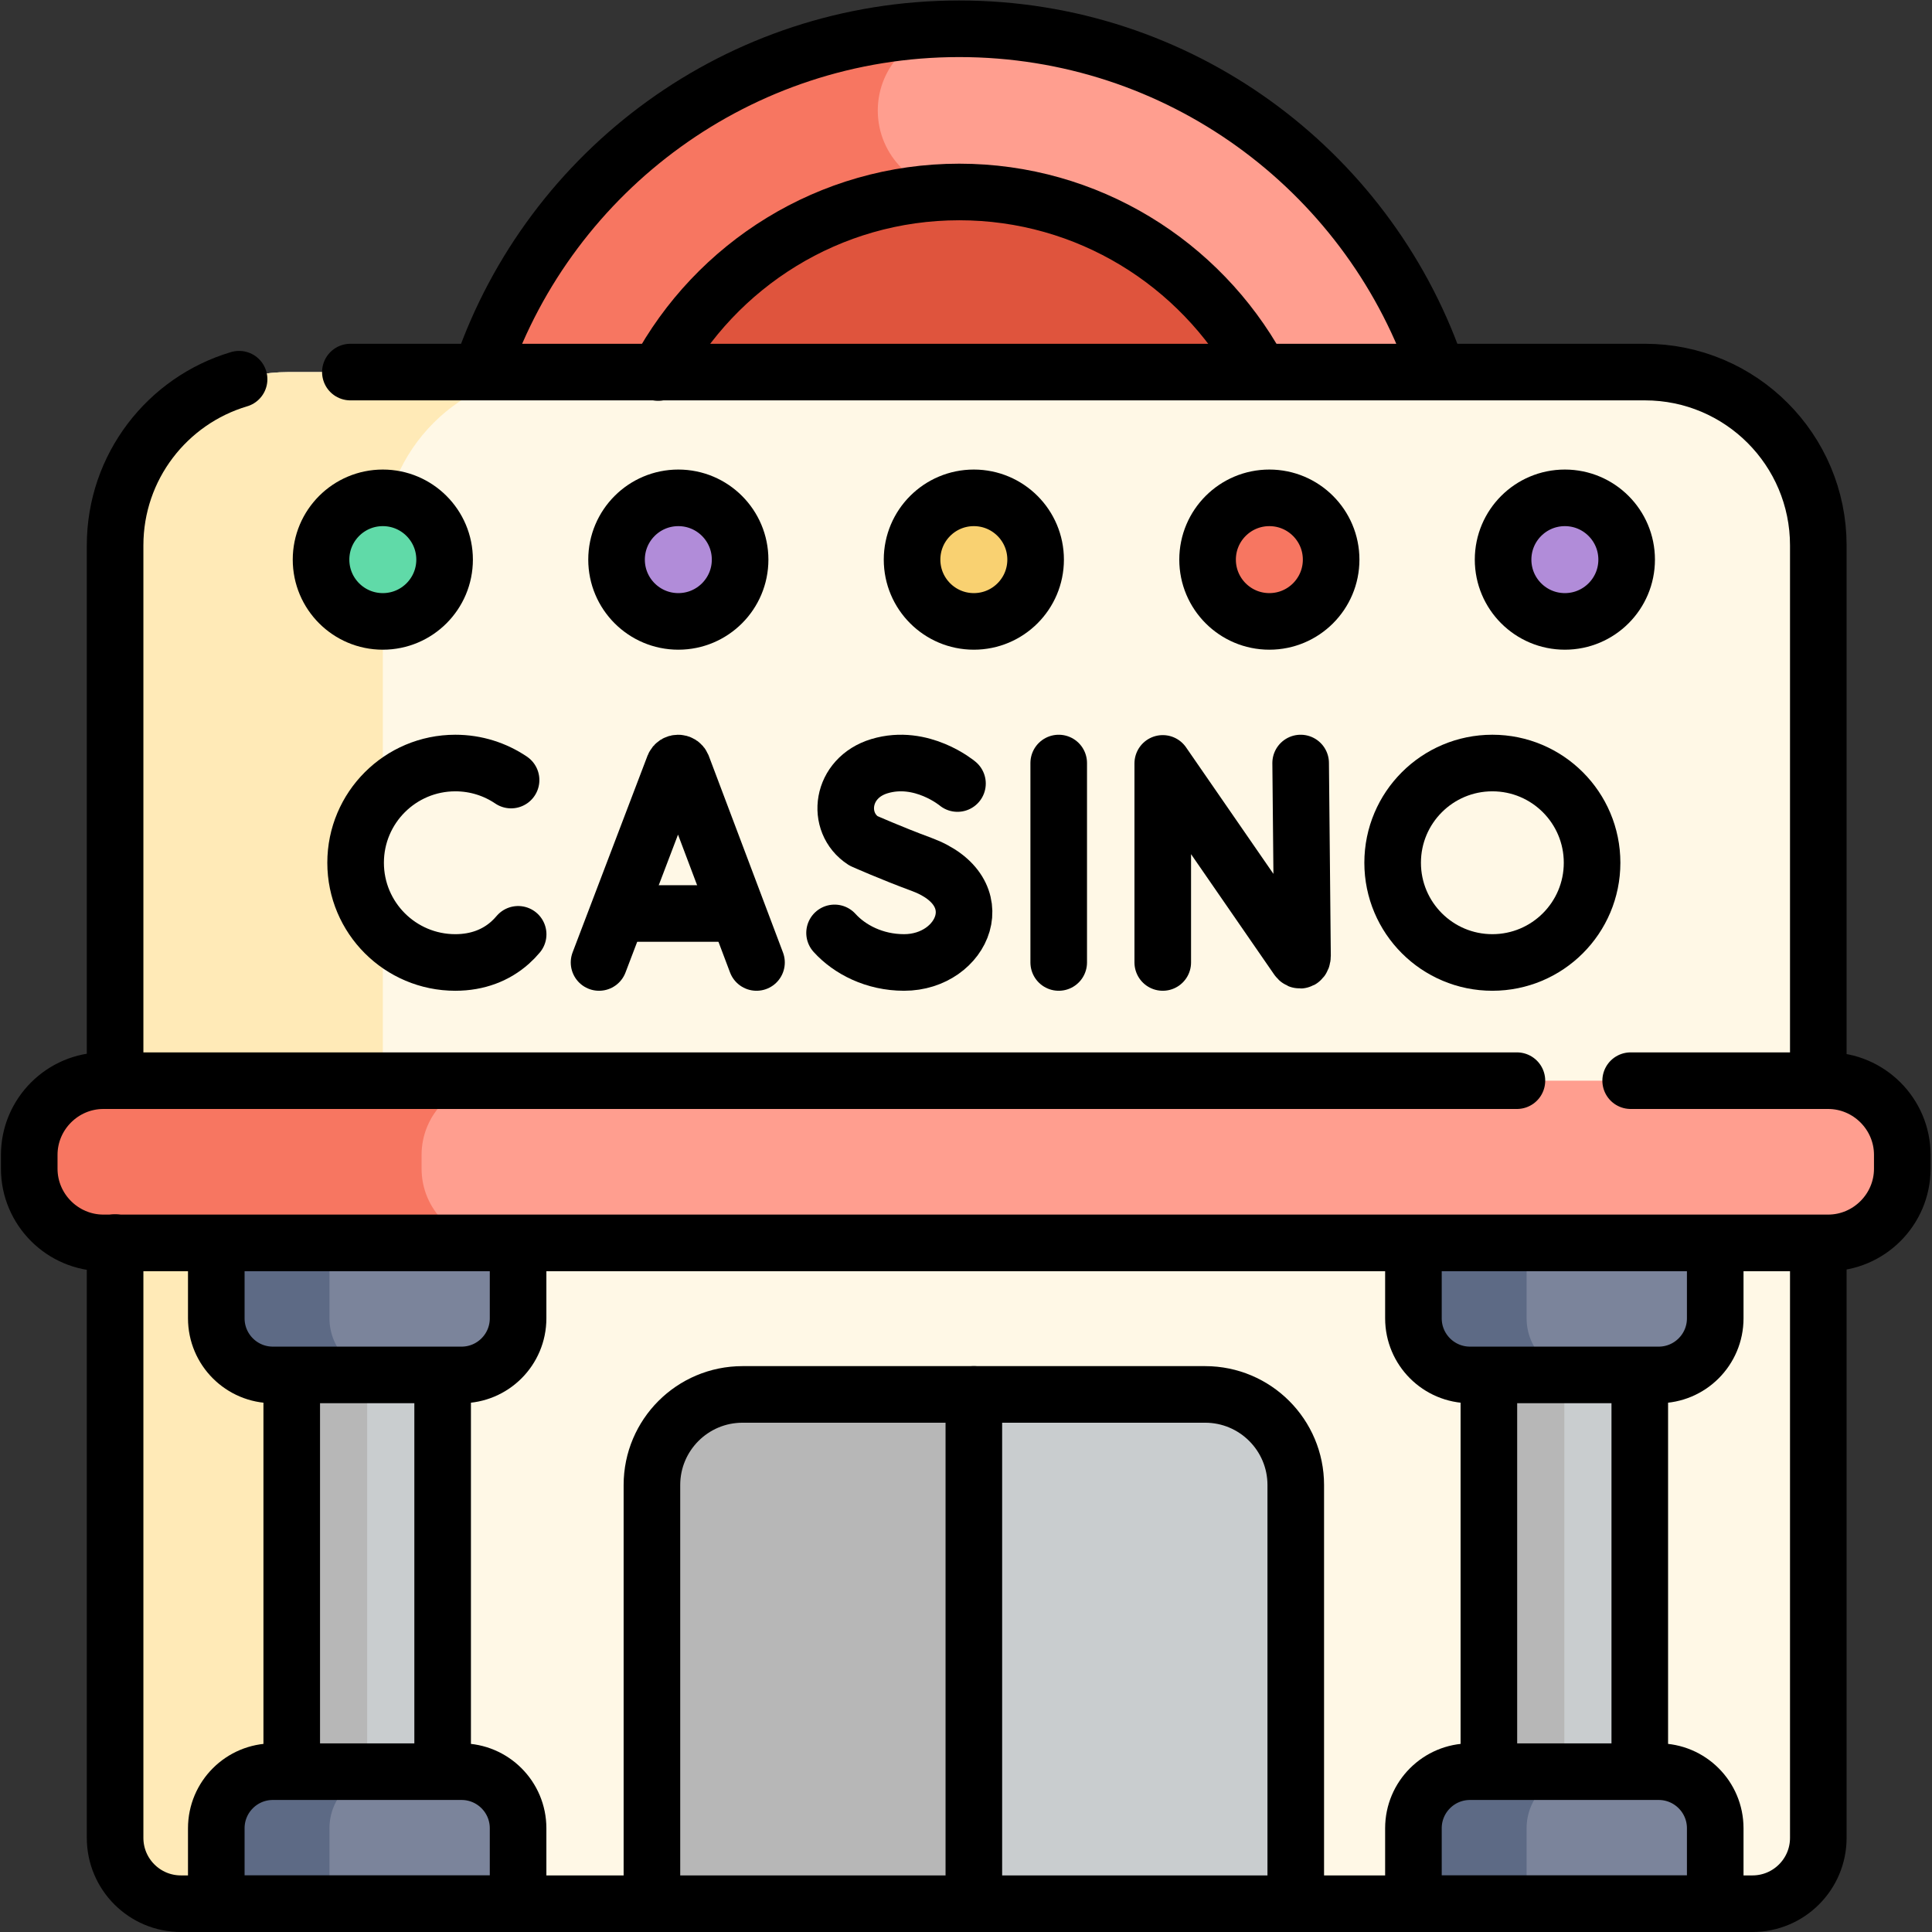 <?xml version="1.0" encoding="UTF-8" standalone="no"?>
<!-- Created with Inkscape (http://www.inkscape.org/) -->

<svg
   version="1.1"
   id="svg7458"
   xml:space="preserve"
   width="682.667"
   height="682.667"
   viewBox="0 0 682.667 682.667"
   xmlns="http://www.w3.org/2000/svg"
   xmlns:svg="http://www.w3.org/2000/svg"><rect x="0" y="0" width="682.667" height="682.667" fill="#333333" stroke="none"/><defs
     id="defs7462"><clipPath
       clipPathUnits="userSpaceOnUse"
       id="clipPath7472"><path
         d="M 0,512 H 512 V 0 H 0 Z"
         id="path7470" /></clipPath></defs><g
     id="g7464"
     transform="matrix(1.333,0,0,-1.333,0,682.667)"><g
       id="g7466"><g
         id="g7468"
         clip-path="url(#clipPath7472)"><g
           id="g7474"
           transform="translate(388.017,370.75)"><path
             d="m 0,0 c 0,-73.868 -59.882,-133.75 -133.75,-133.75 -73.868,0 -133.75,59.882 -133.75,133.75 0,73.868 59.882,133.75 133.75,133.75 C -59.882,133.75 0,73.868 0,0"
             style="fill:#ff9e8f;fill-opacity:1;fill-rule:nonzero;stroke:none"
             id="path7476" /></g><g
           id="g7478"
           transform="translate(232.679,482.828)"><path
             d="m 0,0 c 0,11.903 9.685,21.588 21.588,21.588 l -0.028,0.084 c -73.855,-0.016 -133.722,-59.892 -133.722,-133.75 0,-73.868 59.882,-133.75 133.75,-133.75 v 224.24 C 9.685,-21.588 0,-11.904 0,0"
             style="fill:#f77661;fill-opacity:1;fill-rule:nonzero;stroke:none"
             id="path7480" /></g><g
           id="g7482"
           transform="translate(254.267,280.26)"><path
             d="m 0,0 c -49.896,0 -90.49,40.594 -90.49,90.49 0,49.897 40.594,90.49 90.49,90.49 49.896,0 90.49,-40.593 90.49,-90.49 C 90.49,40.594 49.896,0 0,0"
             style="fill:#df543d;fill-opacity:1;fill-rule:nonzero;stroke:none"
             id="path7484" /></g><g
           id="g7486"
           transform="translate(464.537,7.5)"><path
             d="m 0,0 h -416.574 c -9.64,0 -17.454,7.814 -17.454,17.454 v 342.592 c 0,25.38 20.574,45.954 45.954,45.954 H -28.5 c 25.38,0 45.954,-20.574 45.954,-45.954 V 17.454 C 17.454,7.814 9.64,0 0,0"
             style="fill:#fff8e6;fill-opacity:1;fill-rule:nonzero;stroke:none"
             id="path7488" /></g><g
           id="g7490"
           transform="translate(101.477,24.954)"><path
             d="m 0,0 v 342.592 c 0,25.38 20.574,45.954 45.954,45.954 h -70.968 c -25.38,0 -45.954,-20.574 -45.954,-45.954 V 0 c 0,-9.64 7.815,-17.454 17.454,-17.454 H 17.454 C 7.814,-17.454 0,-9.64 0,0"
             style="fill:#ffeab7;fill-opacity:1;fill-rule:nonzero;stroke:none"
             id="path7492" /></g><path
           d="m 117.333,25.167 h -40 v 140 h 40 z"
           style="fill:#c9cdcf;fill-opacity:1;fill-rule:nonzero;stroke:none"
           id="path7494" /><path
           d="m 77.333,25.167 h 20 v 140 h -20 z"
           style="fill:#b7b7b7;fill-opacity:1;fill-rule:nonzero;stroke:none"
           id="path7496" /><g
           id="g7498"
           transform="translate(122.333,147.667)"><path
             d="m 0,0 h -50 c -8.284,0 -15,6.716 -15,15 V 45 H 15 V 15 C 15,6.716 8.284,0 0,0"
             style="fill:#7b849b;fill-opacity:1;fill-rule:nonzero;stroke:none"
             id="path7500" /></g><g
           id="g7502"
           transform="translate(87.333,162.667)"><path
             d="M 0,0 V 30 H -30 V 0 c 0,-8.284 6.716,-15 15,-15 H 15 C 6.716,-15 0,-8.284 0,0"
             style="fill:#5d6a85;fill-opacity:1;fill-rule:nonzero;stroke:none"
             id="path7504" /></g><g
           id="g7506"
           transform="translate(137.333,7.5)"><path
             d="m 0,0 h -80 v 20 c 0,8.284 6.716,15 15,15 h 50 C -6.716,35 0,28.284 0,20 Z"
             style="fill:#7b849b;fill-opacity:1;fill-rule:nonzero;stroke:none"
             id="path7508" /></g><g
           id="g7510"
           transform="translate(87.333,27.5)"><path
             d="M 0,0 V -20 H -30 V 0 c 0,8.284 6.716,15 15,15 H 15 C 6.716,15 0,8.284 0,0"
             style="fill:#5d6a85;fill-opacity:1;fill-rule:nonzero;stroke:none"
             id="path7512" /></g><path
           d="m 434.667,25.167 h -40 v 140 h 40 z"
           style="fill:#c9cdcf;fill-opacity:1;fill-rule:nonzero;stroke:none"
           id="path7514" /><path
           d="m 394.667,25.167 h 20 v 140 h -20 z"
           style="fill:#b7b7b7;fill-opacity:1;fill-rule:nonzero;stroke:none"
           id="path7516" /><g
           id="g7518"
           transform="translate(439.667,147.667)"><path
             d="m 0,0 h -50 c -8.284,0 -15,6.716 -15,15 V 45 H 15 V 15 C 15,6.716 8.284,0 0,0"
             style="fill:#7b849b;fill-opacity:1;fill-rule:nonzero;stroke:none"
             id="path7520" /></g><g
           id="g7522"
           transform="translate(404.667,162.667)"><path
             d="M 0,0 V 30 H -30 V 0 c 0,-8.284 6.716,-15 15,-15 H 15 C 6.716,-15 0,-8.284 0,0"
             style="fill:#5d6a85;fill-opacity:1;fill-rule:nonzero;stroke:none"
             id="path7524" /></g><g
           id="g7526"
           transform="translate(454.667,7.5)"><path
             d="m 0,0 h -80 v 20 c 0,8.284 6.716,15 15,15 h 50 C -6.716,35 0,28.284 0,20 Z"
             style="fill:#7b849b;fill-opacity:1;fill-rule:nonzero;stroke:none"
             id="path7528" /></g><g
           id="g7530"
           transform="translate(404.667,27.5)"><path
             d="M 0,0 V -20 H -30 V 0 c 0,8.284 6.716,15 15,15 H 15 C 6.716,15 0,8.284 0,0"
             style="fill:#5d6a85;fill-opacity:1;fill-rule:nonzero;stroke:none"
             id="path7532" /></g><g
           id="g7534"
           transform="translate(484.583,182.667)"><path
             d="m 0,0 h -457.166 c -10.817,0 -19.667,8.85 -19.667,19.666 v 3.667 c 0,10.816 8.85,19.667 19.667,19.667 H 0 C 10.817,43 19.667,34.149 19.667,23.333 V 19.666 C 19.667,8.85 10.817,0 0,0"
             style="fill:#ff9e8f;fill-opacity:1;fill-rule:nonzero;stroke:none"
             id="path7536" /></g><g
           id="g7538"
           transform="translate(111.75,202.333)"><path
             d="m 0,0 v 3.667 c 0,10.816 8.85,19.667 19.667,19.667 h -104 C -95.15,23.334 -104,14.483 -104,3.667 V 0 c 0,-10.816 8.85,-19.666 19.667,-19.666 h 104 C 8.85,-19.666 0,-10.816 0,0"
             style="fill:#f77661;fill-opacity:1;fill-rule:nonzero;stroke:none"
             id="path7540" /></g><g
           id="g7542"
           transform="translate(343.477,7.5)"><path
             d="m 0,0 h -170.666 v 110.979 c 0,13.266 10.754,24.021 24.02,24.021 H -24.021 C -10.755,135 0,124.245 0,110.979 Z"
             style="fill:#c9cdcf;fill-opacity:1;fill-rule:nonzero;stroke:none"
             id="path7544" /></g><g
           id="g7546"
           transform="translate(258.144,142.5)"><path
             d="m 0,0 h -61.313 c -13.266,0 -24.02,-10.755 -24.02,-24.021 V -135 H 0 Z"
             style="fill:#b7b7b7;fill-opacity:1;fill-rule:nonzero;stroke:none"
             id="path7548" /></g><g
           id="g7550"
           transform="translate(117.853,363.785)"><path
             d="m 0,0 c 0,-9.044 -7.331,-16.376 -16.376,-16.376 -9.044,0 -16.376,7.332 -16.376,16.376 0,9.045 7.332,16.377 16.376,16.377 C -7.331,16.377 0,9.045 0,0"
             style="fill:#60daa8;fill-opacity:1;fill-rule:nonzero;stroke:none"
             id="path7552" /></g><g
           id="g7554"
           transform="translate(196.186,363.785)"><path
             d="m 0,0 c 0,-9.044 -7.332,-16.376 -16.376,-16.376 -9.045,0 -16.377,7.332 -16.377,16.376 0,9.045 7.332,16.377 16.377,16.377 C -7.332,16.377 0,9.045 0,0"
             style="fill:#b18cd9;fill-opacity:1;fill-rule:nonzero;stroke:none"
             id="path7556" /></g><g
           id="g7558"
           transform="translate(274.519,363.785)"><path
             d="m 0,0 c 0,-9.044 -7.332,-16.376 -16.376,-16.376 -9.044,0 -16.376,7.332 -16.376,16.376 0,9.045 7.332,16.377 16.376,16.377 C -7.332,16.377 0,9.045 0,0"
             style="fill:#f9d171;fill-opacity:1;fill-rule:nonzero;stroke:none"
             id="path7560" /></g><g
           id="g7562"
           transform="translate(352.853,363.785)"><path
             d="m 0,0 c 0,-9.044 -7.331,-16.376 -16.376,-16.376 -9.044,0 -16.376,7.332 -16.376,16.376 0,9.045 7.332,16.377 16.376,16.377 C -7.331,16.377 0,9.045 0,0"
             style="fill:#f77661;fill-opacity:1;fill-rule:nonzero;stroke:none"
             id="path7564" /></g><g
           id="g7566"
           transform="translate(431.187,363.785)"><path
             d="m 0,0 c 0,-9.044 -7.332,-16.376 -16.376,-16.376 -9.045,0 -16.377,7.332 -16.377,16.376 0,9.045 7.332,16.377 16.377,16.377 C -7.332,16.377 0,9.045 0,0"
             style="fill:#b18cd9;fill-opacity:1;fill-rule:nonzero;stroke:none"
             id="path7568" /></g><g
           id="g7570"
           transform="translate(258.144,142.5)"><path
             d="M 0,0 V -135"
             style="fill:none;stroke:#000000;stroke-width:15;stroke-linecap:round;stroke-linejoin:round;stroke-miterlimit:10;stroke-dasharray:none;stroke-opacity:1"
             id="path7572" /></g><g
           id="g7574"
           transform="translate(158.793,257)"><path
             d="m 0,0 19.851,52.121 c 0.406,0.992 1.809,0.993 2.217,0.003 L 41.739,0"
             style="fill:none;stroke:#000000;stroke-width:15;stroke-linecap:round;stroke-linejoin:round;stroke-miterlimit:10;stroke-dasharray:none;stroke-opacity:1"
             id="path7576" /></g><g
           id="g7578"
           transform="translate(164.983,269.981)"><path
             d="M 0,0 H 29.457"
             style="fill:none;stroke:#000000;stroke-width:15;stroke-linecap:round;stroke-linejoin:round;stroke-miterlimit:10;stroke-dasharray:none;stroke-opacity:1"
             id="path7580" /></g><g
           id="g7582"
           transform="translate(308.22,257)"><path
             d="M 0,0 V 52.768 L 35.676,1.106 c 0.662,-0.955 1.37,-0.487 1.37,0.675 l -0.494,51.085"
             style="fill:none;stroke:#000000;stroke-width:15;stroke-linecap:round;stroke-linejoin:round;stroke-miterlimit:10;stroke-dasharray:none;stroke-opacity:1"
             id="path7584" /></g><g
           id="g7586"
           transform="translate(280.641,309.866)"><path
             d="M 0,0 V -52.866"
             style="fill:none;stroke:#000000;stroke-width:15;stroke-linecap:round;stroke-linejoin:round;stroke-miterlimit:10;stroke-dasharray:none;stroke-opacity:1"
             id="path7588" /></g><g
           id="g7590"
           transform="translate(135.476,305.352)"><path
             d="m 0,0 c -4.219,2.851 -9.304,4.515 -14.778,4.515 -14.599,0 -26.434,-11.835 -26.434,-26.434 0,-14.598 11.835,-26.433 26.434,-26.433 5.928,0 10.805,1.953 14.507,5.249 0.765,0.682 1.481,1.421 2.145,2.213"
             style="fill:none;stroke:#000000;stroke-width:15;stroke-linecap:round;stroke-linejoin:round;stroke-miterlimit:10;stroke-dasharray:none;stroke-opacity:1"
             id="path7592" /></g><g
           id="g7594"
           transform="translate(253.806,304.432)"><path
             d="m 0,0 c 0,0 -9.486,7.974 -20.673,4.604 -10.272,-3.094 -11.709,-14.938 -4.277,-19.783 0,0 7.292,-3.253 15.38,-6.236 19.468,-7.182 11.082,-26.017 -4.591,-26.017 -7.849,0 -14.436,3.438 -18.423,7.837"
             style="fill:none;stroke:#000000;stroke-width:15;stroke-linecap:round;stroke-linejoin:round;stroke-miterlimit:10;stroke-dasharray:none;stroke-opacity:1"
             id="path7596" /></g><g
           id="g7598"
           transform="translate(422.023,283.433)"><path
             d="m 0,0 c 0,-14.598 -11.835,-26.433 -26.434,-26.433 -14.598,0 -26.432,11.835 -26.432,26.433 0,14.599 11.834,26.434 26.432,26.434 C -11.835,26.434 0,14.599 0,0 Z"
             style="fill:none;stroke:#000000;stroke-width:15;stroke-linecap:round;stroke-linejoin:round;stroke-miterlimit:10;stroke-dasharray:none;stroke-opacity:1"
             id="path7600" /></g><g
           id="g7602"
           transform="translate(117.853,363.785)"><path
             d="m 0,0 c 0,-9.044 -7.331,-16.376 -16.376,-16.376 -9.044,0 -16.376,7.332 -16.376,16.376 0,9.045 7.332,16.377 16.376,16.377 C -7.331,16.377 0,9.045 0,0 Z"
             style="fill:none;stroke:#000000;stroke-width:15;stroke-linecap:round;stroke-linejoin:round;stroke-miterlimit:10;stroke-dasharray:none;stroke-opacity:1"
             id="path7604" /></g><g
           id="g7606"
           transform="translate(196.186,363.785)"><path
             d="m 0,0 c 0,-9.044 -7.332,-16.376 -16.376,-16.376 -9.045,0 -16.377,7.332 -16.377,16.376 0,9.045 7.332,16.377 16.377,16.377 C -7.332,16.377 0,9.045 0,0 Z"
             style="fill:none;stroke:#000000;stroke-width:15;stroke-linecap:round;stroke-linejoin:round;stroke-miterlimit:10;stroke-dasharray:none;stroke-opacity:1"
             id="path7608" /></g><g
           id="g7610"
           transform="translate(274.519,363.785)"><path
             d="m 0,0 c 0,-9.044 -7.332,-16.376 -16.376,-16.376 -9.044,0 -16.376,7.332 -16.376,16.376 0,9.045 7.332,16.377 16.376,16.377 C -7.332,16.377 0,9.045 0,0 Z"
             style="fill:none;stroke:#000000;stroke-width:15;stroke-linecap:round;stroke-linejoin:round;stroke-miterlimit:10;stroke-dasharray:none;stroke-opacity:1"
             id="path7612" /></g><g
           id="g7614"
           transform="translate(352.853,363.785)"><path
             d="m 0,0 c 0,-9.044 -7.331,-16.376 -16.376,-16.376 -9.044,0 -16.376,7.332 -16.376,16.376 0,9.045 7.332,16.377 16.376,16.377 C -7.331,16.377 0,9.045 0,0 Z"
             style="fill:none;stroke:#000000;stroke-width:15;stroke-linecap:round;stroke-linejoin:round;stroke-miterlimit:10;stroke-dasharray:none;stroke-opacity:1"
             id="path7616" /></g><g
           id="g7618"
           transform="translate(431.187,363.785)"><path
             d="m 0,0 c 0,-9.044 -7.332,-16.376 -16.376,-16.376 -9.045,0 -16.377,7.332 -16.377,16.376 0,9.045 7.332,16.377 16.377,16.377 C -7.332,16.377 0,9.045 0,0 Z"
             style="fill:none;stroke:#000000;stroke-width:15;stroke-linecap:round;stroke-linejoin:round;stroke-miterlimit:10;stroke-dasharray:none;stroke-opacity:1"
             id="path7620" /></g><g
           id="g7622"
           transform="translate(127.904,414.697)"><path
             d="m 0,0 c 18.18,52.28 67.89,89.803 126.362,89.803 58.25,0 107.804,-37.238 126.154,-89.206"
             style="fill:none;stroke:#000000;stroke-width:15;stroke-linecap:round;stroke-linejoin:round;stroke-miterlimit:10;stroke-dasharray:none;stroke-opacity:1"
             id="path7624" /></g><g
           id="g7626"
           transform="translate(174.464,413.385)"><path
             d="m 0,0 c 15.266,28.459 45.312,47.855 79.803,47.855 34.08,0 63.82,-18.937 79.25,-46.841"
             style="fill:none;stroke:#000000;stroke-width:15;stroke-linecap:round;stroke-linejoin:round;stroke-miterlimit:10;stroke-dasharray:none;stroke-opacity:1"
             id="path7628" /></g><g
           id="g7630"
           transform="translate(92.875,413.5)"><path
             d="m 0,0 h 343.162 c 25.38,0 45.954,-20.574 45.954,-45.954 v -140.213"
             style="fill:none;stroke:#000000;stroke-width:15;stroke-linecap:round;stroke-linejoin:round;stroke-miterlimit:10;stroke-dasharray:none;stroke-opacity:1"
             id="path7632" /></g><g
           id="g7634"
           transform="translate(30.509,226.5)"><path
             d="m 0,0 v 141.046 c 0,20.835 13.865,38.431 32.871,44.065"
             style="fill:none;stroke:#000000;stroke-width:15;stroke-linecap:round;stroke-linejoin:round;stroke-miterlimit:10;stroke-dasharray:none;stroke-opacity:1"
             id="path7636" /></g><g
           id="g7638"
           transform="translate(481.991,180.667)"><path
             d="m 0,0 v -155.713 c 0,-9.64 -7.814,-17.454 -17.454,-17.454 h -416.574 c -9.64,0 -17.454,7.814 -17.454,17.454 V 2.083"
             style="fill:none;stroke:#000000;stroke-width:15;stroke-linecap:round;stroke-linejoin:round;stroke-miterlimit:10;stroke-dasharray:none;stroke-opacity:1"
             id="path7640" /></g><g
           id="g7642"
           transform="translate(432.25,225.667)"><path
             d="M 0,0 H 52.333 C 63.15,0 72,-8.851 72,-19.667 v -3.667 C 72,-34.15 63.15,-43 52.333,-43 h -457.166 c -10.817,0 -19.667,8.85 -19.667,19.666 v 3.667 C -424.5,-8.851 -415.65,0 -404.833,0 H -30.15"
             style="fill:none;stroke:#000000;stroke-width:15;stroke-linecap:round;stroke-linejoin:round;stroke-miterlimit:10;stroke-dasharray:none;stroke-opacity:1"
             id="path7644" /></g><g
           id="g7646"
           transform="translate(172.81,7.5)"><path
             d="M 0,0 V 110.979 C 0,124.245 10.754,135 24.021,135 h 122.624 c 13.266,0 24.021,-10.755 24.021,-24.021 V 0"
             style="fill:none;stroke:#000000;stroke-width:15;stroke-linecap:round;stroke-linejoin:round;stroke-miterlimit:10;stroke-dasharray:none;stroke-opacity:1"
             id="path7648" /></g><g
           id="g7650"
           transform="translate(394.667,43.426)"><path
             d="M 0,0 V 103.276"
             style="fill:none;stroke:#000000;stroke-width:15;stroke-linecap:round;stroke-linejoin:round;stroke-miterlimit:10;stroke-dasharray:none;stroke-opacity:1"
             id="path7652" /></g><g
           id="g7654"
           transform="translate(434.667,146.957)"><path
             d="M 0,0 V -103.531"
             style="fill:none;stroke:#000000;stroke-width:15;stroke-linecap:round;stroke-linejoin:round;stroke-miterlimit:10;stroke-dasharray:none;stroke-opacity:1"
             id="path7656" /></g><g
           id="g7658"
           transform="translate(454.667,181.936)"><path
             d="m 0,0 v -19.27 c 0,-8.284 -6.716,-15 -15,-15 h -50 c -8.284,0 -15,6.716 -15,15 v 19.014"
             style="fill:none;stroke:#000000;stroke-width:15;stroke-linecap:round;stroke-linejoin:round;stroke-miterlimit:10;stroke-dasharray:none;stroke-opacity:1"
             id="path7660" /></g><g
           id="g7662"
           transform="translate(454.667,7.5)"><path
             d="m 0,0 h -80 v 20 c 0,8.284 6.716,15 15,15 h 50 C -6.716,35 0,28.284 0,20 Z"
             style="fill:none;stroke:#000000;stroke-width:15;stroke-linecap:round;stroke-linejoin:round;stroke-miterlimit:10;stroke-dasharray:none;stroke-opacity:1"
             id="path7664" /></g><g
           id="g7666"
           transform="translate(77.333,43.426)"><path
             d="M 0,0 V 103.276"
             style="fill:none;stroke:#000000;stroke-width:15;stroke-linecap:round;stroke-linejoin:round;stroke-miterlimit:10;stroke-dasharray:none;stroke-opacity:1"
             id="path7668" /></g><g
           id="g7670"
           transform="translate(117.333,146.957)"><path
             d="M 0,0 V -103.531"
             style="fill:none;stroke:#000000;stroke-width:15;stroke-linecap:round;stroke-linejoin:round;stroke-miterlimit:10;stroke-dasharray:none;stroke-opacity:1"
             id="path7672" /></g><g
           id="g7674"
           transform="translate(137.333,181.936)"><path
             d="m 0,0 v -19.27 c 0,-8.284 -6.716,-15 -15,-15 h -50 c -8.284,0 -15,6.716 -15,15 v 19.014"
             style="fill:none;stroke:#000000;stroke-width:15;stroke-linecap:round;stroke-linejoin:round;stroke-miterlimit:10;stroke-dasharray:none;stroke-opacity:1"
             id="path7676" /></g><g
           id="g7678"
           transform="translate(137.333,7.5)"><path
             d="m 0,0 h -80 v 20 c 0,8.284 6.716,15 15,15 h 50 C -6.716,35 0,28.284 0,20 Z"
             style="fill:none;stroke:#000000;stroke-width:15;stroke-linecap:round;stroke-linejoin:round;stroke-miterlimit:10;stroke-dasharray:none;stroke-opacity:1"
             id="path7680" /></g></g></g></g></svg>
